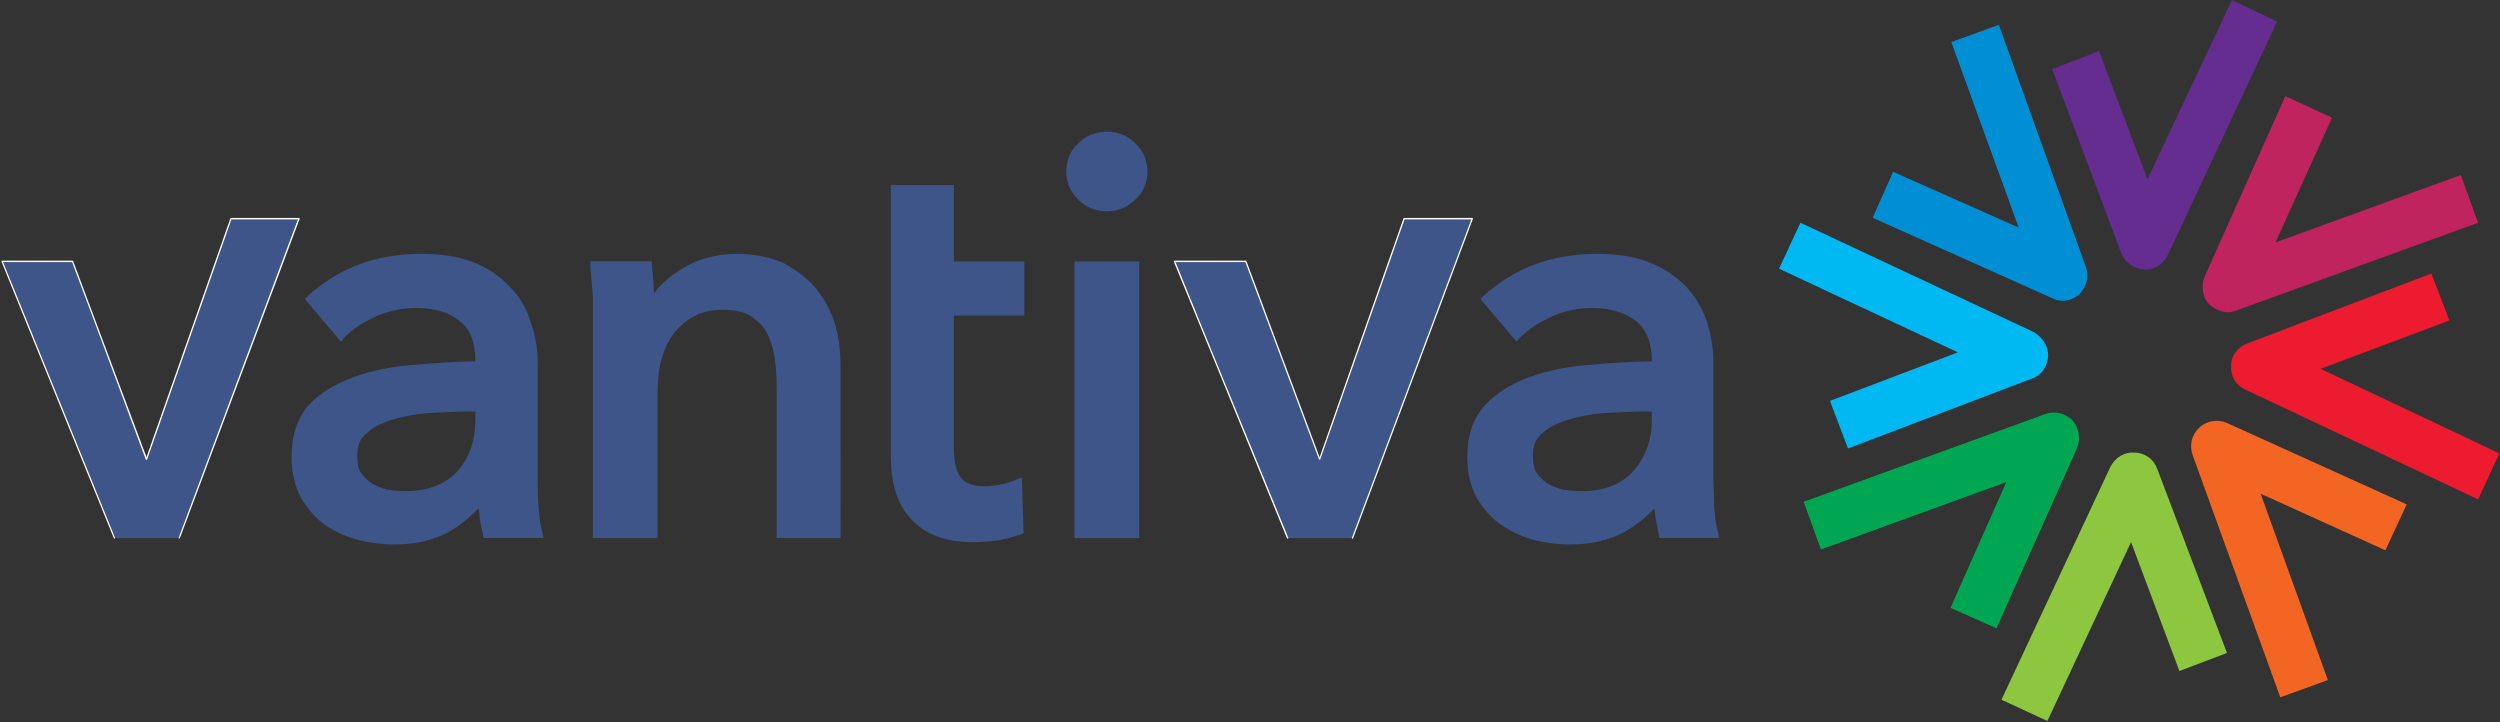 <svg version="1.2" xmlns="http://www.w3.org/2000/svg" viewBox="0 0 1551 448" width="1551" height="448"><rect x="0" y="0" width="1551" height="448" fill="#333333" stroke="none"/><defs><clipPath clipPathUnits="userSpaceOnUse" id="cp1"><path d="m-1280-545h3812v2147h-3812z"/></clipPath></defs><style>.a{fill:#8dc63f}.b{fill:#f26522}.c{fill:#ed1b2f}.d{fill:#bf245e}.e{fill:#662d91}.f{fill:#008fd5}.g{fill:#00b9f2}.h{fill:#00a651}.i{fill:#3d5588}.j{fill:#3d5588;stroke:#fff;stroke-linecap:round;stroke-linejoin:round;stroke-width:.8}.k{fill:none;stroke:#fff;stroke-linecap:round;stroke-linejoin:round;stroke-width:.8}</style><g clip-path="url(#cp1)"><path class="a" d="m1270.2 447.3l-28.5-13.2 67.7-144.7c3-5.6 8.6-9.1 14.7-8.6 6.6 0 12.2 4.1 14.3 10.2l43.2 114.1-29.5 11.2-30-80z"/><path class="b" d="m1414.7 432.6l-54.4-150.3c-2.1-6.1-0.6-12.7 4-16.8 4.6-4.6 11.7-5.6 17.3-3.1l111.5 50.5-13.2 28.5-77.4-35.1 41.7 115.6z"/><path class="c" d="m1537.4 309.8l-144.6-68.2c-5.6-2.6-9.1-8.2-8.6-14.8 0-6.1 4.1-11.7 10.2-13.8l114-43.3 11.2 29.1-79.9 30 110.9 52.5z"/><path class="d" d="m1382.1 193.7c-4 0-8.6-2.1-11.7-5.1-4-4.6-5.1-11.2-2.5-17.3l49.9-111.6 29 13.3-35.1 77.4 115-41.8 10.7 29.6-150.2 54.5c-1.5 0.5-3 1-5.1 1z"/><path class="e" d="m1331.2 167.2h-1c-6.1-0.5-11.7-4.1-14.2-10.2l-42.8-114.1 29-11.2 30.1 79.5 52.4-111.1 28 13.3-67.7 144.6c-2.6 5.6-7.6 9.2-13.8 9.2z"/><path class="f" d="m1279.8 186.6c-2.5 0-4.5-0.6-6.6-1.6l-111.4-49.9 12.7-28.5 77.9 34.6-41.8-115.1 29.5-10.7 54 150.3c2 6.1 0.5 12.2-4.1 16.8-2.5 2.5-6.6 4.1-10.2 4.1z"/><path class="g" d="m1146.5 278.2l-11.2-29.5 79.4-30.1-111-51.9 13.3-28.5 144.5 67.7c5.6 3.1 9.2 8.7 9.2 14.8-0.5 6.6-4.1 12.2-10.2 14.2z"/><path class="h" d="m1238.6 389.8l-28.5-12.7 34.6-78-115 41.8-10.7-29.6 150.1-54.5c5.6-2 12.3-0.5 16.8 4.1 4.1 5.1 5.1 11.7 2.6 17.3z"/><path class="i" d="m111.2 333.8h-40.2l-69.7-171.7h43.7l45.8 122.8 52.5-149.3h42.2z"/><path fill-rule="evenodd" class="j" d="m1.3 162.1h43.7l12.5 33.4-12.5-33.3h-43.7zm89.5 122.8l0.1-0.1-33.4-89.3zm52.5-149.3h42.2v0.1h-42.2l-52.4 149.2v-0.1zm42.2 0.1h-0.1l-74.2 198.1zm-184.2 26.5l69.7 171.6-69.7-171.6z"/><path fill-rule="evenodd" class="i" d="m244 337.8c-6.6 0-13.7-1-20.8-2.5-7.7-2.1-14.8-5.1-20.9-9.2-6.1-4.1-11.2-10.2-15.3-16.8q-6.1-10.7-6.1-26 0-19.8 10.7-32.1c7.1-7.6 16.8-13.2 28-17.3 11.2-4.1 23.9-6.6 37.7-7.6 12.7-1 25.4-2.1 37.6-2.1v-0.5c0-11.2-3-19.3-9.6-24.4-6.6-5.6-15.8-8.2-27-8.2-8.7 0-16.8 1.6-24.9 5.1-7.7 3.6-14.3 7.7-19.4 12.8l-2.5 3-22.4-26.5 2.5-2.5c8.7-7.7 18.9-14.3 31.1-18.9 11.7-4.5 24.9-6.6 38.6-6.6 12.3 0 23 1.5 32.1 5.1 9.2 3.6 16.8 8.7 22.4 14.8 6.1 6.1 10.7 13.2 13.2 21.9 3.1 8.1 4.6 16.8 4.6 26.5v71.8c0 5.1 0 11.2 0.5 16.8 0.5 6.1 1.1 11.2 2.1 14.8l1 4.6h-37.2l-0.5-3.1c-1.5-5.1-2-10.2-2.5-15.3-5.6 5.6-11.7 10.7-18.9 14.8-9.6 5.1-20.8 7.6-34.1 7.6zm46.9-82.5c-8.2 0-16.3 0.5-25 1-8.1 0.5-15.7 2.1-22.9 4.1-6.1 2-11.7 4.6-15.8 8.7-4 3-5.6 7.6-5.6 13.7 0 4.1 0.6 7.7 2.1 10.2 2 2.6 4.1 5.1 6.6 6.6 3.1 2.1 6.1 3.1 9.7 4.1 3.5 0.5 7.6 1 11.2 1 14.2 0 24.9-4.1 32.5-12.2 7.7-8.7 11.2-19.4 11.2-32.1v-5.1zm230.6 78.5h-39.7v-94.8c0-6.6-0.5-12.7-1.5-18.8-1-5.6-2.6-10.2-5.1-14.8-2.5-4.1-6.1-7.1-10.2-9.7-4.1-2.5-10.2-3.5-16.8-3.5-12.2 0-21.4 4.5-29 13.2-7.6 9.2-11.2 21.9-11.2 37.2v91.2h-40.2v-149.8c-0.5-6.6-1-12.7-1.5-17.8v-4.1h38.1v3.1c0.6 4 1.1 9.1 1.1 14.2 0 1 0.5 1.6 0.5 2.6 1-1.6 2-3.1 3-4.1 4.1-4.1 8.2-7.6 13.3-10.7 5.1-3.1 10.1-5.6 16.2-7.1 5.6-1.6 11.8-2.6 18.4-2.6 11.2 0 20.8 2.1 29 5.6 7.6 4.1 14.7 9.2 19.8 15.3 5.6 6.6 9.7 14.3 12.3 22.4 2.5 8.7 3.5 17.8 3.5 27zm82.5 2.6q-25.2 0-38.2-13.8c-9.2-9.2-13.2-22.9-13.2-41.3v-166.5h39.2v47.4h43.7v33.6h-43.7v82c0 8.6 1.5 15.3 4.5 18.8 3.1 3.6 8.2 5.1 15.3 5.1 2.6 0 5.6-0.5 8.7-1 3.5-0.5 6.1-1.5 8.6-2.5l5.1-2.1 1 34.7-2.5 1c-4.1 1.5-8.7 2.5-13.3 3.5-5 0.5-10.1 1.1-15.2 1.1zm82.4-205.3c-6.6 0-12.7-2.6-17.3-7.1-5.1-5.1-7.6-10.7-7.6-17.4 0-7.1 2.5-13.2 7.6-17.8 4.6-4.6 10.7-7.1 17.3-7.1 7.2 0 13.3 2.5 17.8 7.1 5.1 4.6 7.7 10.7 7.7 17.8 0 6.7-2.6 12.8-7.7 17.4-4.5 4.5-10.6 7.1-17.8 7.1zm20.4 31.1v171.6h-40.2v-171.6zm132.3 171.6h-40.2l-70.2-171.6h44.2l45.9 122.7 52.4-149.2h42.2z"/><path fill-rule="evenodd" class="k" d="m798.8 333.8l-49.8-121.8 49.9 121.8zm-70.2-171.7h44.3l45.8 122.8 52.4-149.3h42.3v0.1h-42.3l-52.4 149.2-45.8-122.7h-44.3zm184.8-26.4l-74.3 198.1zm-184.8 26.5l20.4 49.8-20.3-49.8z"/><path fill-rule="evenodd" class="i" d="m973.4 337.8c-6.6 0-13.7-1-20.8-2.5-7.7-2.1-14.3-5.1-20.4-9.2-6.6-4.1-11.7-10.2-15.8-16.8q-6.1-10.7-6.1-26c0-13.2 3.6-23.9 11.2-32.1 7.1-7.6 16.3-13.2 27.5-17.3 11.2-4.1 23.9-6.6 37.7-7.6 12.7-1 25.4-2.1 38.1-2.1v-0.5c0-11.2-3.5-19.3-9.6-24.4-7.2-5.6-16.3-8.2-27.5-8.2-8.7 0-16.8 1.6-24.5 5.1-8.1 3.6-14.2 7.7-19.8 12.8l-2.5 3-22.4-26.5 2.5-2.5c8.7-7.7 18.8-14.3 31-18.9 12.3-4.5 25-6.6 38.7-6.6 12.2 0 22.9 1.5 32.1 5.1 9.2 3.6 16.8 8.7 22.9 14.8 5.6 6.1 10.2 13.2 13.2 21.9 2.6 8.1 4.1 16.8 4.1 26.5v71.8c0 5.1 0.5 11.2 0.5 16.8 0.5 6.1 1 11.2 2.1 14.8l1 4.6h-37.2l-0.5-3.1c-1-5.1-2-10.2-2.5-15.3-5.1 5.6-11.7 10.7-18.9 14.8-9.6 5.1-20.8 7.6-34.1 7.6zm46.9-82.5c-7.7 0-16.3 0.5-25 1-8.1 0.5-15.8 2.1-22.4 4.1-6.6 2-12.2 4.6-16.3 8.7-4 3-5.6 7.6-5.6 13.7 0 4.1 0.5 7.7 2.1 10.2 2 2.6 4 5.1 6.6 6.6 3 2.1 6.1 3.1 9.7 4.1 3.5 0.5 7.6 1 11.7 1 14.2 0 24.4-4 32-12.2 7.7-8.7 11.7-19.4 11.7-32.1v-5.1z"/></g></svg>